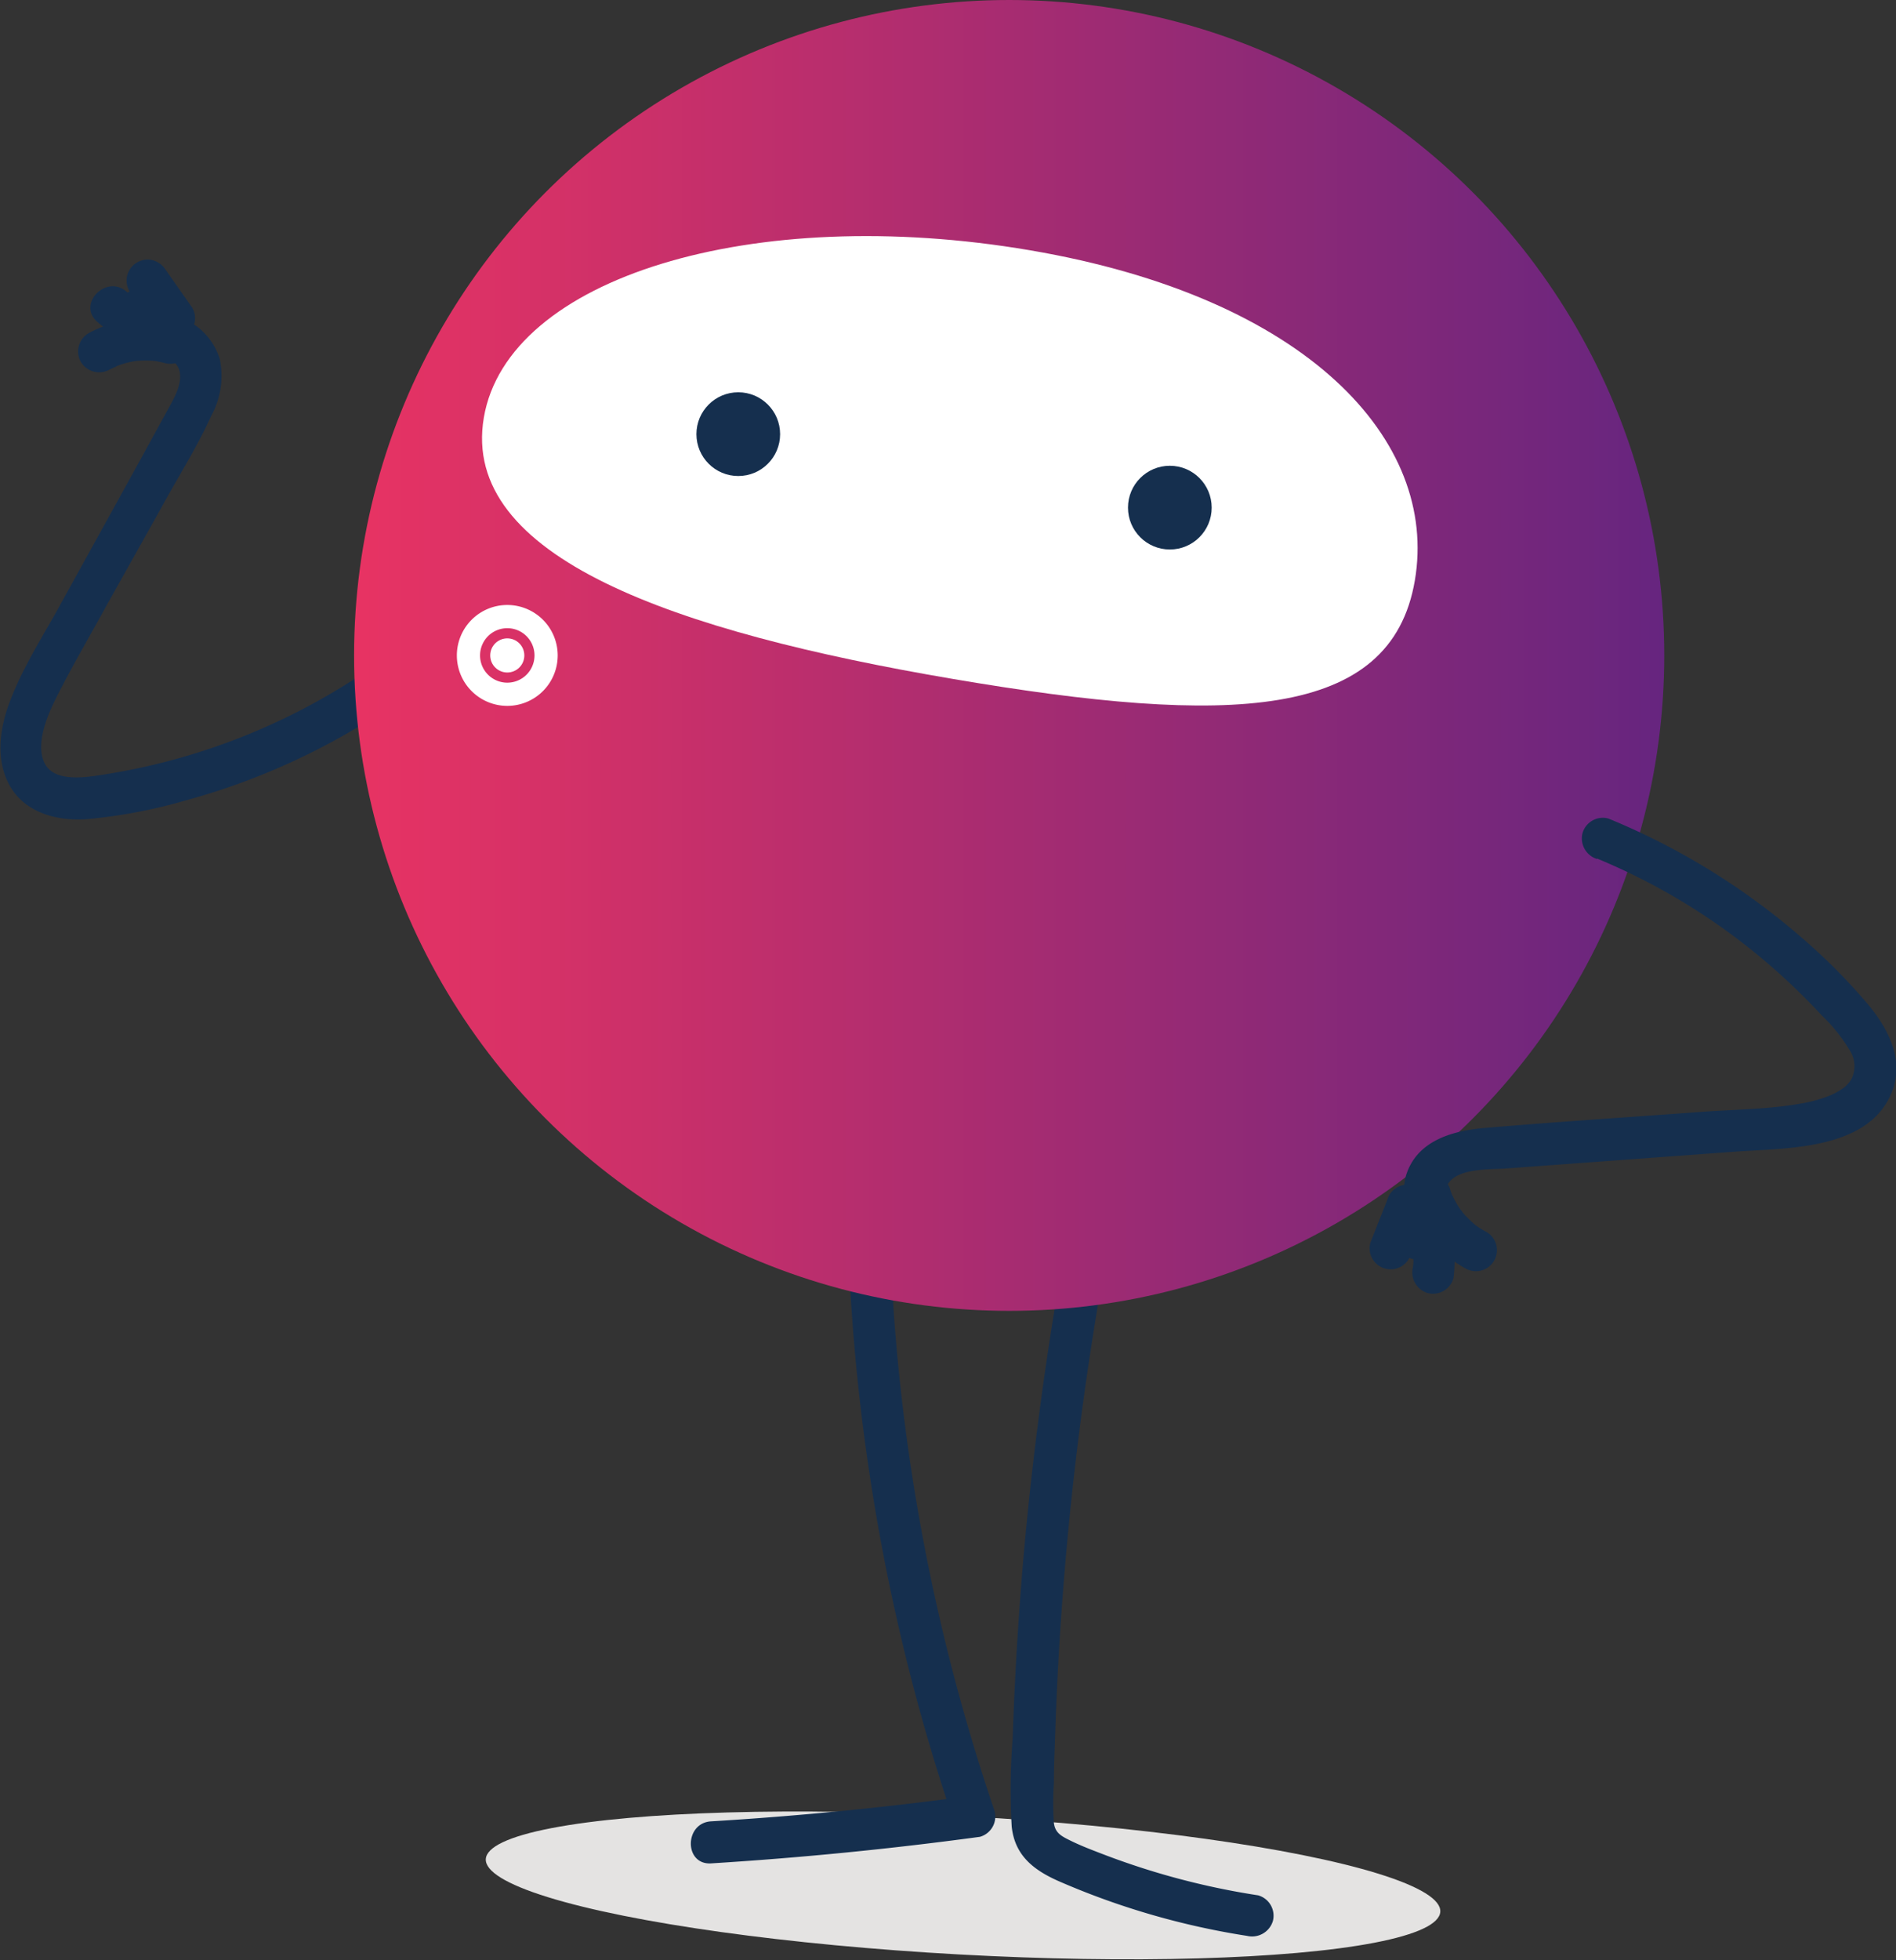 <svg viewBox="0 0 225.64 233.16" xmlns="http://www.w3.org/2000/svg" xmlns:xlink="http://www.w3.org/1999/xlink"><rect x="0" y="0" width="225.64" height="233.16" fill="#333333" stroke="none"/><linearGradient id="a" gradientUnits="userSpaceOnUse" x1="42.14" x2="198.06" y1="77.96" y2="77.96"><stop offset="0" stop-color="#e83363"/><stop offset="1" stop-color="#66257f"/></linearGradient><path d="m229 383.78a76.94 76.94 0 0 1 -31.78 12.7c-2.25.36-6.1 1-7.17-1.47-1-2.24.35-5.48 1.43-7.63 1.86-3.72 4-7.33 6-11l6.38-11.38c2-3.7 4.35-7.35 6.09-11.2a9.86 9.86 0 0 0 1-6.75 7.71 7.71 0 0 0 -3.23-4.21c-2.41-1.64-5.79-1.92-7.83-3.76-2.39-2.15-5.93 1.38-3.54 3.54s5.22 2.66 7.73 3.9a9.42 9.42 0 0 1 .88.49c.09 0 .54.4.39.27a2.11 2.11 0 0 1 .83 1.29c.32 1.57-.75 3.31-1.47 4.62-4.33 7.93-8.73 15.83-13.09 23.74-2 3.55-4.17 7-5.63 10.83-1.18 3.09-1.74 6.71-.18 9.77 1.77 3.48 5.76 4.54 9.38 4.26a62.86 62.86 0 0 0 11.77-2.24 81.76 81.76 0 0 0 24.65-11.41 2.58 2.58 0 0 0 .9-3.42 2.51 2.51 0 0 0 -3.42-.9z" fill="#152f4e" transform="translate(-184.8 -304.36)"/><path d="m200.13 339.08 3.15 4.47 3.42-3.42a12.44 12.44 0 0 0 -5.23-1.47 2.5 2.5 0 0 0 -2.28 1.54 2.55 2.55 0 0 0 .51 2.73l3.55 4 2.43-4.18a14.16 14.16 0 0 0 -10.35 1.25 2.52 2.52 0 0 0 -.9 3.42 2.55 2.55 0 0 0 3.42.9c.3-.16.65-.28.94-.46-.52.33-.25.11 0 0l.5-.17a11 11 0 0 1 2-.44l-.66.09a11.51 11.51 0 0 1 3 0l-.67-.09a12.35 12.35 0 0 1 1.47.3 2.55 2.55 0 0 0 2.82-1.15 2.6 2.6 0 0 0 -.39-3l-3.54-4.05-1.77 4.27.77.07-.67-.09a9.51 9.51 0 0 1 1.58.36l.36.13h.13c-.39-.12 0 0 .12.07l.41.21a2.5 2.5 0 0 0 3.42-3.42l-3.14-4.47a2.63 2.63 0 0 0 -1.49-1.15 2.5 2.5 0 0 0 -2.83 3.67z" fill="#152f4e" transform="translate(-184.8 -304.36)"/><ellipse cx="299.79" cy="528.72" fill="#e4e3e2" rx="8.23" ry="56.91" transform="matrix(.055 -.998 .998 .055 -429.54 494.37)"/><path d="m285.59 446.12a241.91 241.91 0 0 0 7.91 58.88q2.13 8.12 4.84 16.07l1.75-3.07q-15.27 2.07-30.67 3c-3.19.19-3.22 5.19 0 5q16.06-1 32-3.16a2.51 2.51 0 0 0 1.74-3.08 236 236 0 0 1 -11.83-57.09q-.66-8.25-.74-16.54c0-3.21-5-3.22-5 0z" fill="#152f4e" transform="translate(-184.8 -304.36)"/><path d="m312.58 447.43a402 402 0 0 0 -6 42.46q-.91 10.58-1.26 21.19a77.12 77.12 0 0 0 -.12 10.53c.38 3.63 2.85 5.35 6 6.68a91 91 0 0 0 22 6.33 2.59 2.59 0 0 0 3.08-1.75 2.52 2.52 0 0 0 -1.75-3.07 89.31 89.31 0 0 1 -18.59-4.94c-1.3-.5-2.62-1-3.87-1.63-1-.49-1.71-.89-1.85-2.05a35.56 35.56 0 0 1 0-4.73c0-1.79.08-3.58.14-5.37a387.78 387.78 0 0 1 3.31-39.69q1.55-11.37 3.76-22.63a2.57 2.57 0 0 0 -1.75-3.08 2.52 2.52 0 0 0 -3.07 1.75z" fill="#152f4e" transform="translate(-184.8 -304.36)"/><circle cx="120.1" cy="77.96" fill="url(#a)" r="77.96"/><path d="m245.17 376.32a6 6 0 1 0 6 6 6 6 0 0 0 -6-6zm0 9.24a3.24 3.24 0 1 1 3.24-3.24 3.24 3.24 0 0 1 -3.24 3.24z" fill="#fff" transform="translate(-184.8 -304.36)"/><circle cx="60.37" cy="77.96" fill="#fff" r="2.03"/><g transform="translate(-184.8 -304.36)"><path d="m374.84 406.47a75.56 75.56 0 0 1 18.7 11.12 77.67 77.67 0 0 1 8.06 7.54 20 20 0 0 1 3.4 4.27 3.44 3.44 0 0 1 .12 3.34 3.78 3.78 0 0 1 -.89 1 9.54 9.54 0 0 1 -1.49.86 16.56 16.56 0 0 1 -3.85 1.06c-3.68.65-7.79.67-11.6.95-8.61.64-17.24 1.18-25.84 1.92-3.9.34-8.14 1.55-9.36 5.78a12 12 0 0 0 .13 5.77c.33 1.58 1 3.37.73 5a2.57 2.57 0 0 0 1.74 3.08 2.53 2.53 0 0 0 3.08-1.75 15.42 15.42 0 0 0 -.29-5.66c-.3-1.47-.91-3.12-.69-4.64.42-2.89 5-2.61 7.15-2.76l27.28-2c5.95-.44 15.49-.13 18.53-6.63 1.85-3.94-.07-7.8-2.63-10.88a71.25 71.25 0 0 0 -8.24-8.24 83.31 83.31 0 0 0 -22.67-13.88 2.52 2.52 0 0 0 -3.08 1.74 2.57 2.57 0 0 0 1.75 3.08z" fill="#152f4e"/><path d="m352.72 453.53 2-5.07-4.91-.67a12.23 12.23 0 0 0 1.56 5.2 2.53 2.53 0 0 0 4.57-.6l1.45-5.17h-4.79a14.07 14.07 0 0 0 6.58 8 2.5 2.5 0 0 0 2.53-4.32c-.32-.17-.63-.35-.94-.55l-.38-.27c-.42-.3.38.33 0 0a12.93 12.93 0 0 1 -1.49-1.47l-.15-.17c-.17-.21-.13-.17.1.13 0-.08-.22-.31-.27-.37-.19-.28-.37-.57-.53-.86s-.31-.6-.46-.9c-.22-.47.17.48 0 0-.07-.19-.14-.38-.2-.58a2.5 2.5 0 0 0 -4.82 0l-1.46 5.17 4.57-.59a3.6 3.6 0 0 0 -.41-.81c.12.3.14.36.07.19l-.09-.26c-.06-.14-.1-.28-.15-.43a8.52 8.52 0 0 1 -.22-.87 1.16 1.16 0 0 1 -.08-.45v.31-.36a2.5 2.5 0 0 0 -4.91-.66l-2 5.07a2.46 2.46 0 0 0 .25 1.93 2.5 2.5 0 0 0 4.57-.6z" fill="#152f4e"/><path d="m298.16 385.11c-33.05-5.62-58.61-14.46-55.78-31.08s31.92-25.53 65-19.9 48.63 22.65 45.8 39.27-21.97 17.34-55.02 11.71z" fill="#fff"/></g><g fill="#152f4e"><circle cx="87.86" cy="51.64" r="4.98"/><circle cx="139.22" cy="60.38" r="4.98"/></g></svg>